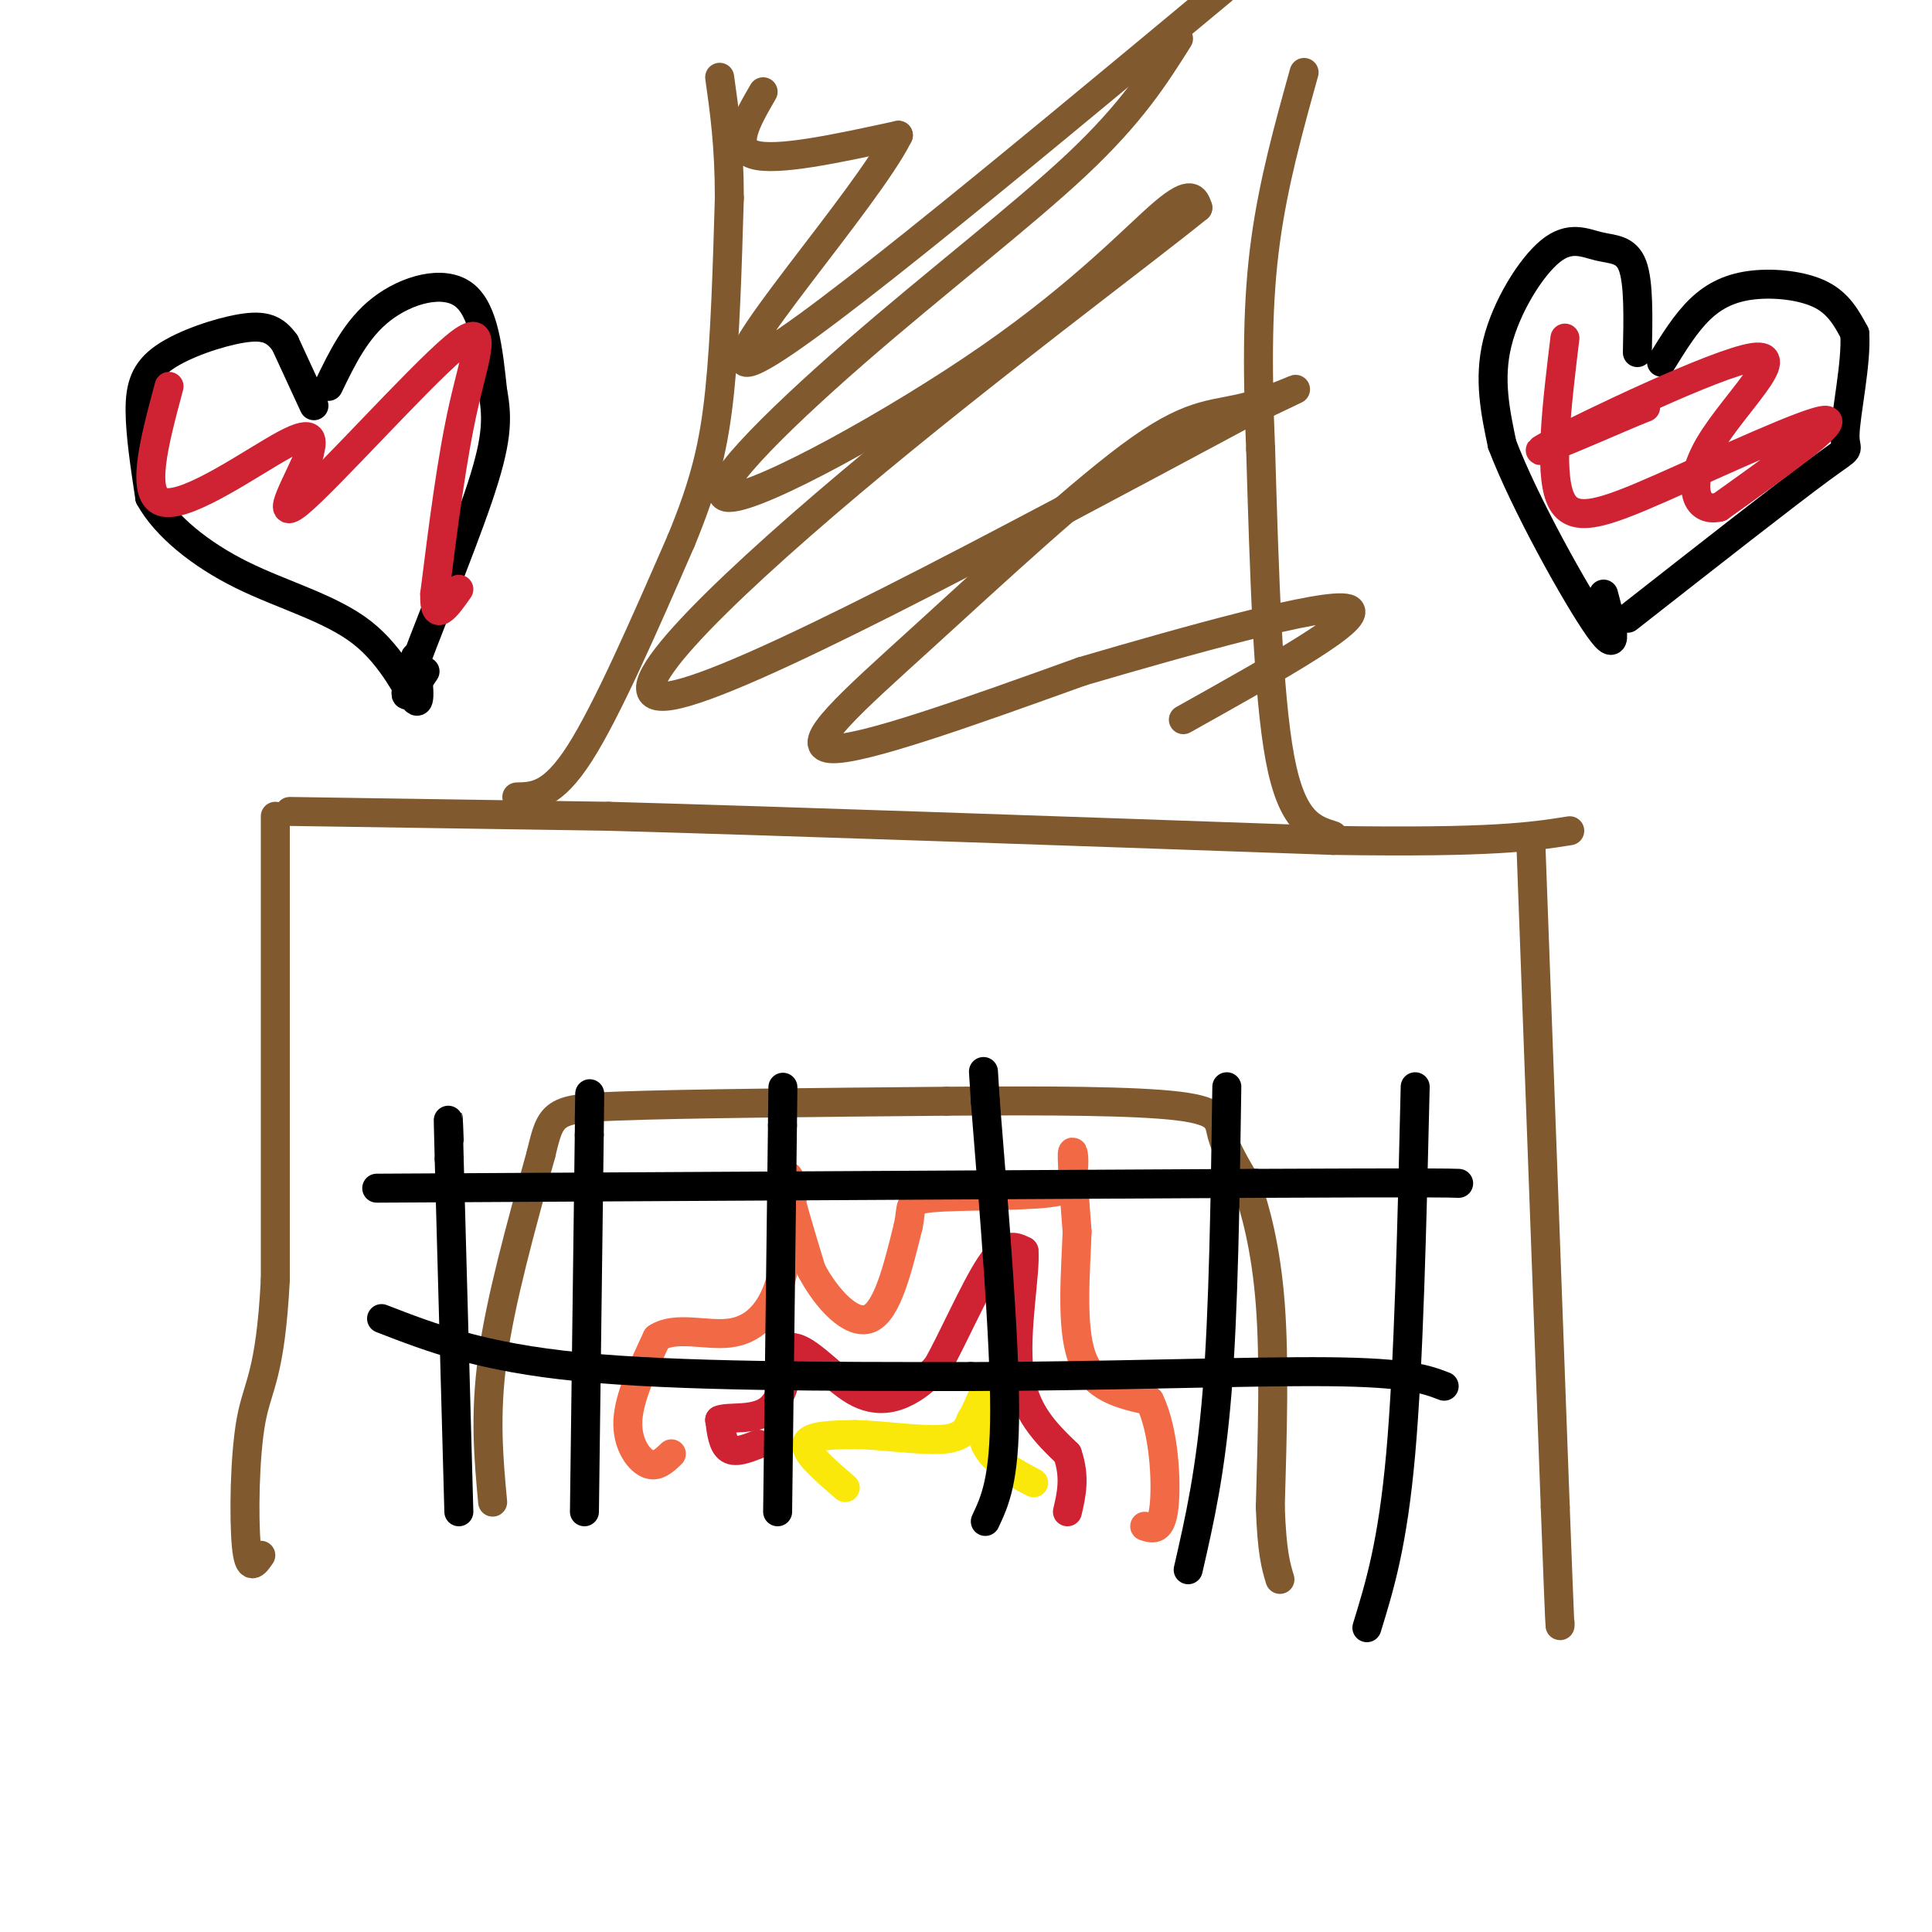 <svg viewBox='0 0 400 400' version='1.1' xmlns='http://www.w3.org/2000/svg' xmlns:xlink='http://www.w3.org/1999/xlink'><g fill='none' stroke='rgb(129,89,47)' stroke-width='6' stroke-linecap='round' stroke-linejoin='round'><path d='M57,169c0.000,0.000 0.000,96.000 0,96'/><path d='M57,265c-1.036,19.893 -3.625,21.625 -5,29c-1.375,7.375 -1.536,20.393 -1,26c0.536,5.607 1.768,3.804 3,2'/><path d='M317,176c0.000,0.000 5.000,136.000 5,136'/><path d='M322,312c1.000,26.667 1.000,25.333 1,24'/><path d='M60,168c0.000,0.000 66.000,1.000 66,1'/><path d='M126,169c36.000,1.000 93.000,3.000 150,5'/><path d='M276,174c33.167,0.500 41.083,-0.750 49,-2'/><path d='M107,165c3.667,-0.083 7.333,-0.167 13,-9c5.667,-8.833 13.333,-26.417 21,-44'/><path d='M141,112c4.956,-11.956 6.844,-19.844 8,-31c1.156,-11.156 1.578,-25.578 2,-40'/><path d='M151,41c0.000,-10.833 -1.000,-17.917 -2,-25'/><path d='M276,173c-4.250,-1.333 -8.500,-2.667 -11,-16c-2.500,-13.333 -3.250,-38.667 -4,-64'/><path d='M261,93c-0.756,-17.956 -0.644,-30.844 1,-43c1.644,-12.156 4.822,-23.578 8,-35'/><path d='M158,19c-3.333,5.750 -6.667,11.500 -2,13c4.667,1.500 17.333,-1.250 30,-4'/><path d='M186,28c-6.578,13.244 -38.022,48.356 -31,47c7.022,-1.356 52.511,-39.178 98,-77'/><path d='M244,8c-4.820,7.654 -9.639,15.309 -21,26c-11.361,10.691 -29.262,24.420 -46,39c-16.738,14.580 -32.311,30.011 -26,30c6.311,-0.011 34.507,-15.465 54,-29c19.493,-13.535 30.284,-25.153 36,-30c5.716,-4.847 6.358,-2.924 7,-1'/><path d='M248,43c-11.595,9.429 -44.083,33.500 -72,57c-27.917,23.500 -51.262,46.429 -37,44c14.262,-2.429 66.131,-30.214 118,-58'/><path d='M257,86c19.498,-9.450 9.244,-4.076 2,-2c-7.244,2.076 -11.478,0.856 -23,9c-11.522,8.144 -30.333,25.654 -45,39c-14.667,13.346 -25.191,22.527 -19,23c6.191,0.473 29.095,-7.764 52,-16'/><path d='M224,139c21.822,-6.400 50.378,-14.400 55,-13c4.622,1.400 -14.689,12.200 -34,23'/><path d='M102,311c-0.833,-9.000 -1.667,-18.000 0,-30c1.667,-12.000 5.833,-27.000 10,-42'/><path d='M112,239c2.089,-8.711 2.311,-9.489 16,-10c13.689,-0.511 40.844,-0.756 68,-1'/><path d='M196,228c20.905,-0.167 39.167,-0.083 48,1c8.833,1.083 8.238,3.167 9,6c0.762,2.833 2.881,6.417 5,10'/><path d='M258,245c1.889,5.244 4.111,13.356 5,25c0.889,11.644 0.444,26.822 0,42'/><path d='M263,312c0.333,9.500 1.167,12.250 2,15'/></g>
<g fill='none' stroke='rgb(242,105,70)' stroke-width='6' stroke-linecap='round' stroke-linejoin='round'><path d='M139,301c-1.533,1.467 -3.067,2.933 -5,2c-1.933,-0.933 -4.267,-4.267 -4,-9c0.267,-4.733 3.133,-10.867 6,-17'/><path d='M136,277c3.762,-2.548 10.167,-0.417 15,-1c4.833,-0.583 8.095,-3.881 10,-9c1.905,-5.119 2.452,-12.060 3,-19'/><path d='M164,248c0.022,-4.422 -1.422,-5.978 -1,-3c0.422,2.978 2.711,10.489 5,18'/><path d='M168,263c3.089,5.867 8.311,11.533 12,10c3.689,-1.533 5.844,-10.267 8,-19'/><path d='M188,254c1.000,-4.286 -0.500,-5.500 5,-6c5.500,-0.500 18.000,-0.286 24,-1c6.000,-0.714 5.500,-2.357 5,-4'/><path d='M222,243c0.733,-2.222 0.067,-5.778 0,-4c-0.067,1.778 0.467,8.889 1,16'/><path d='M223,255c-0.244,7.867 -1.356,19.533 1,26c2.356,6.467 8.178,7.733 14,9'/><path d='M238,290c3.022,6.111 3.578,16.889 3,22c-0.578,5.111 -2.289,4.556 -4,4'/></g>
<g fill='none' stroke='rgb(207,34,51)' stroke-width='6' stroke-linecap='round' stroke-linejoin='round'><path d='M157,299c-2.333,0.917 -4.667,1.833 -6,1c-1.333,-0.833 -1.667,-3.417 -2,-6'/><path d='M149,294c1.689,-0.800 6.911,0.200 10,-2c3.089,-2.200 4.044,-7.600 5,-13'/><path d='M164,279c3.131,-0.036 8.458,6.375 13,9c4.542,2.625 8.298,1.464 11,0c2.702,-1.464 4.351,-3.232 6,-5'/><path d='M194,283c3.067,-5.311 7.733,-16.089 11,-21c3.267,-4.911 5.133,-3.956 7,-3'/><path d='M212,259c0.422,4.333 -2.022,16.667 -1,25c1.022,8.333 5.511,12.667 10,17'/><path d='M221,301c1.667,4.833 0.833,8.417 0,12'/></g>
<g fill='none' stroke='rgb(250,232,11)' stroke-width='6' stroke-linecap='round' stroke-linejoin='round'><path d='M175,308c-4.167,-3.583 -8.333,-7.167 -8,-9c0.333,-1.833 5.167,-1.917 10,-2'/><path d='M177,297c5.289,0.089 13.511,1.311 18,1c4.489,-0.311 5.244,-2.156 6,-4'/><path d='M201,294c1.867,-2.978 3.533,-8.422 4,-8c0.467,0.422 -0.267,6.711 -1,13'/><path d='M204,299c1.500,3.500 5.750,5.750 10,8'/></g>
<g fill='none' stroke='rgb(0,0,0)' stroke-width='6' stroke-linecap='round' stroke-linejoin='round'><path d='M95,313c0.000,0.000 -2.000,-73.000 -2,-73'/><path d='M93,240c-0.333,-12.833 -0.167,-8.417 0,-4'/><path d='M121,313c0.000,0.000 1.000,-78.000 1,-78'/><path d='M122,235c0.167,-13.500 0.083,-8.250 0,-3'/><path d='M161,313c0.000,0.000 1.000,-80.000 1,-80'/><path d='M162,233c0.167,-13.500 0.083,-7.250 0,-1'/><path d='M204,315c2.000,-4.250 4.000,-8.500 4,-23c0.000,-14.500 -2.000,-39.250 -4,-64'/><path d='M204,228c-0.667,-10.667 -0.333,-5.333 0,0'/><path d='M246,325c2.333,-10.167 4.667,-20.333 6,-37c1.333,-16.667 1.667,-39.833 2,-63'/><path d='M283,337c2.667,-8.667 5.333,-17.333 7,-36c1.667,-18.667 2.333,-47.333 3,-76'/><path d='M78,246c0.000,0.000 182.000,-1.000 182,-1'/><path d='M260,245c37.333,-0.167 39.667,-0.083 42,0'/><path d='M79,273c10.333,4.000 20.667,8.000 41,10c20.333,2.000 50.667,2.000 81,2'/><path d='M201,285c27.978,-0.044 57.422,-1.156 74,-1c16.578,0.156 20.289,1.578 24,3'/><path d='M65,84c0.000,0.000 -6.000,-13.000 -6,-13'/><path d='M59,71c-2.083,-2.936 -4.290,-3.777 -9,-3c-4.710,0.777 -11.922,3.171 -16,6c-4.078,2.829 -5.022,6.094 -5,11c0.022,4.906 1.011,11.453 2,18'/><path d='M31,103c3.273,5.933 10.455,11.766 19,16c8.545,4.234 18.455,6.871 25,12c6.545,5.129 9.727,12.751 11,14c1.273,1.249 0.636,-3.876 0,-9'/><path d='M68,80c2.889,-5.978 5.778,-11.956 11,-16c5.222,-4.044 12.778,-6.156 17,-3c4.222,3.156 5.111,11.578 6,20'/><path d='M102,81c1.119,5.857 0.917,10.500 -3,22c-3.917,11.500 -11.548,29.857 -14,37c-2.452,7.143 0.274,3.071 3,-1'/><path d='M339,73c0.156,-7.242 0.313,-14.485 -1,-18c-1.313,-3.515 -4.094,-3.303 -7,-4c-2.906,-0.697 -5.936,-2.303 -10,1c-4.064,3.303 -9.161,11.515 -11,19c-1.839,7.485 -0.419,14.242 1,21'/><path d='M311,92c4.556,12.022 15.444,31.578 20,38c4.556,6.422 2.778,-0.289 1,-7'/><path d='M344,75c2.512,-4.071 5.024,-8.143 8,-11c2.976,-2.857 6.417,-4.500 11,-5c4.583,-0.500 10.310,0.143 14,2c3.690,1.857 5.345,4.929 7,8'/><path d='M384,69c0.452,5.940 -1.917,16.792 -2,21c-0.083,4.208 2.119,1.774 -5,7c-7.119,5.226 -23.560,18.113 -40,31'/></g>
<g fill='none' stroke='rgb(207,34,51)' stroke-width='6' stroke-linecap='round' stroke-linejoin='round'><path d='M35,80c-3.089,11.511 -6.178,23.022 -1,24c5.178,0.978 18.622,-8.578 25,-12c6.378,-3.422 5.689,-0.711 5,2'/><path d='M64,94c-1.568,4.581 -7.987,15.032 -2,10c5.987,-5.032 24.381,-25.547 32,-32c7.619,-6.453 4.463,1.156 2,12c-2.463,10.844 -4.231,24.922 -6,39'/><path d='M90,123c-0.167,6.333 2.417,2.667 5,-1'/><path d='M324,70c-1.655,13.649 -3.310,27.298 -1,33c2.310,5.702 8.583,3.458 21,-2c12.417,-5.458 30.976,-14.131 34,-14c3.024,0.131 -9.488,9.065 -22,18'/><path d='M356,105c-5.129,1.241 -6.952,-4.657 -2,-13c4.952,-8.343 16.679,-19.131 9,-18c-7.679,1.131 -34.766,14.180 -42,18c-7.234,3.820 5.383,-1.590 18,-7'/><path d='M339,85c3.000,-1.167 1.500,-0.583 0,0'/></g>
</svg>
